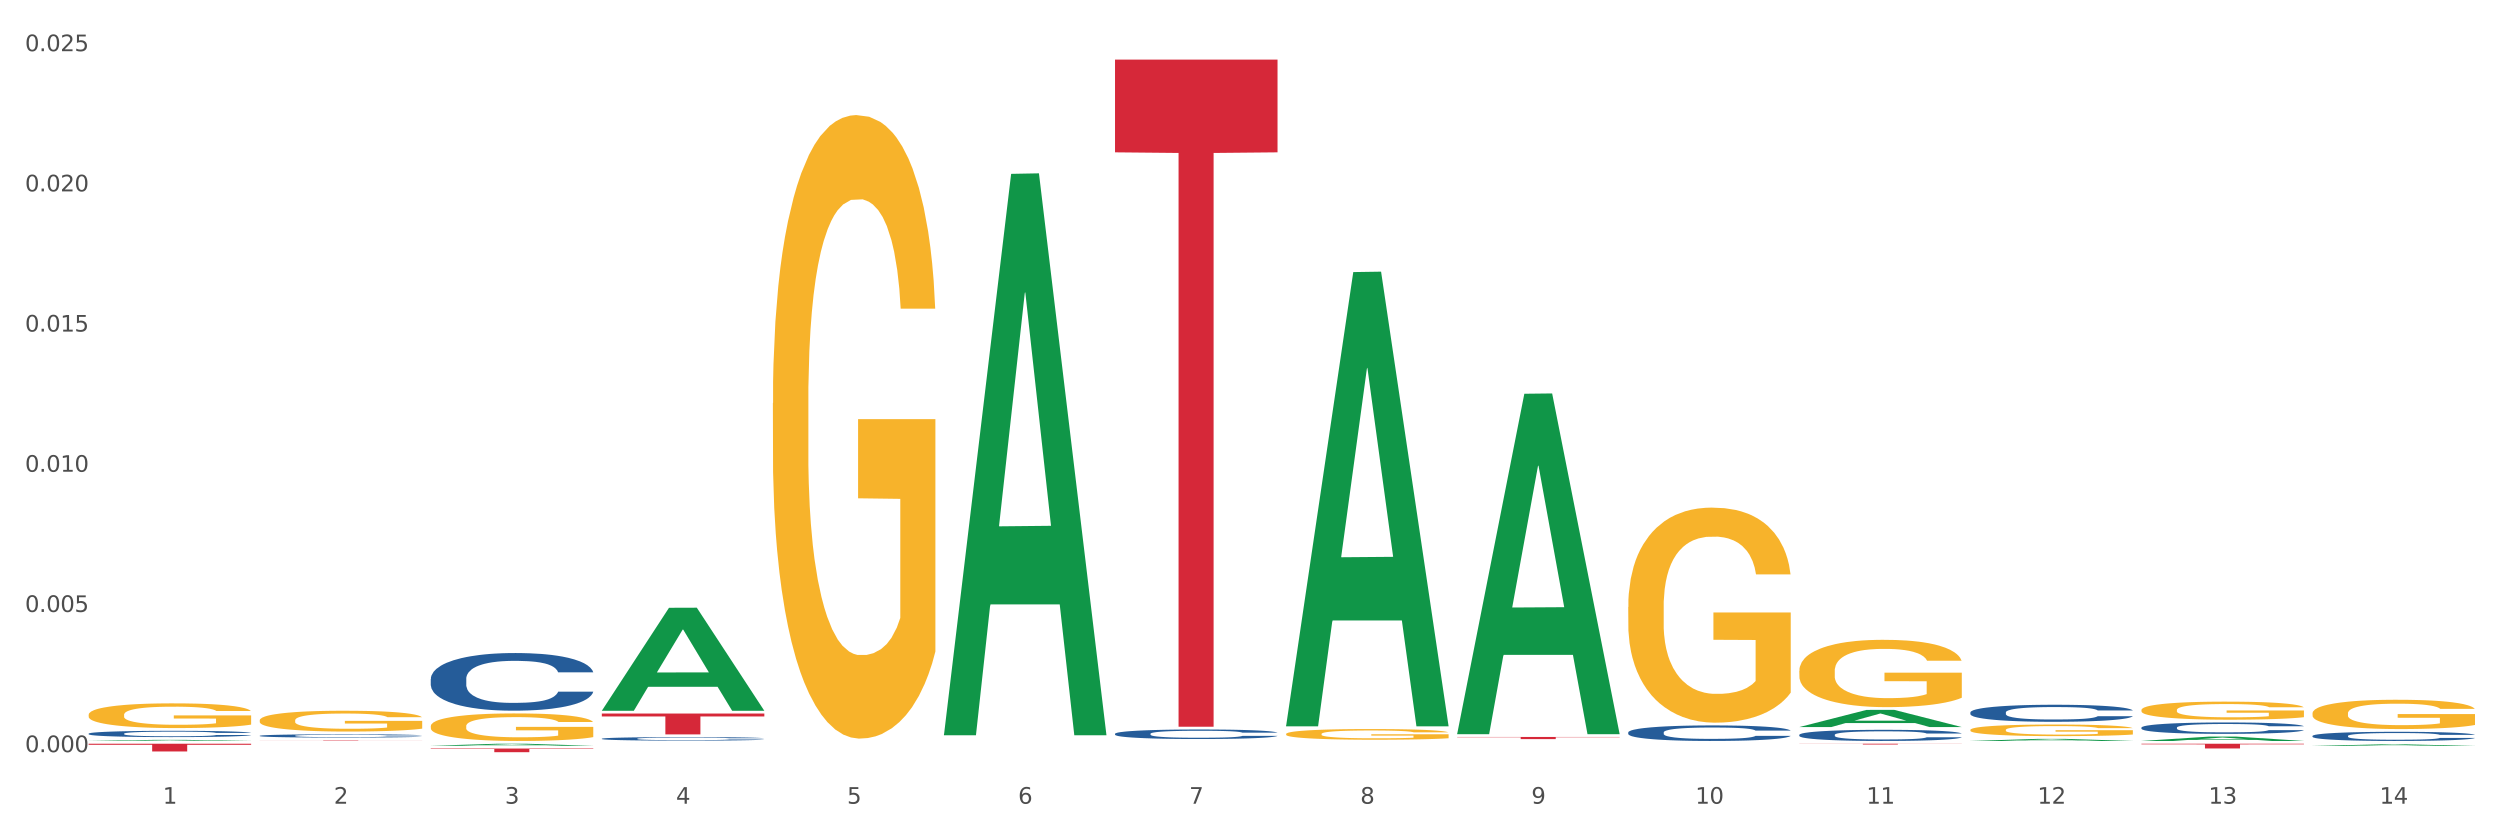 <?xml version="1.0" encoding="utf-8" standalone="no"?>
<!DOCTYPE svg PUBLIC "-//W3C//DTD SVG 1.1//EN"
  "http://www.w3.org/Graphics/SVG/1.1/DTD/svg11.dtd">
<svg xmlns:xlink="http://www.w3.org/1999/xlink" width="1080pt" height="360pt" viewBox="0 0 1080 360" xmlns="http://www.w3.org/2000/svg" version="1.1">
 <rect x="0" y="0" width="1080" height="360" fill="#333333" stroke="none"/>
 <defs>
  <style type="text/css">*{stroke-linejoin: round; stroke-linecap: butt}</style>
 </defs>
 <g id="figure_1">
  <g id="patch_1">
   <path d="M 0 360 
L 1080 360 
L 1080 0 
L 0 0 
z
" style="fill: #ffffff; stroke: #ffffff; stroke-linejoin: miter"/>
  </g>
  <g id="axes_1">
   <g id="matplotlib.axis_1">
    <g id="xtick_1">
     <g id="text_1">
      <!-- 1 -->
      <g style="fill: #4d4d4d" transform="translate(70.332 347.204) scale(0.096 -0.096)">
       <defs>
        <path id="DejaVuSans-31" d="M 794 531 
L 1825 531 
L 1825 4091 
L 703 3866 
L 703 4441 
L 1819 4666 
L 2450 4666 
L 2450 531 
L 3481 531 
L 3481 0 
L 794 0 
L 794 531 
z
" transform="scale(0.016)"/>
       </defs>
       <use xlink:href="#DejaVuSans-31"/>
      </g>
     </g>
    </g>
    <g id="xtick_2">
     <g id="text_2">
      <!-- 2 -->
      <g style="fill: #4d4d4d" transform="translate(144.233 347.204) scale(0.096 -0.096)">
       <defs>
        <path id="DejaVuSans-32" d="M 1228 531 
L 3431 531 
L 3431 0 
L 469 0 
L 469 531 
Q 828 903 1448 1529 
Q 2069 2156 2228 2338 
Q 2531 2678 2651 2914 
Q 2772 3150 2772 3378 
Q 2772 3750 2511 3984 
Q 2250 4219 1831 4219 
Q 1534 4219 1204 4116 
Q 875 4013 500 3803 
L 500 4441 
Q 881 4594 1212 4672 
Q 1544 4750 1819 4750 
Q 2544 4750 2975 4387 
Q 3406 4025 3406 3419 
Q 3406 3131 3298 2873 
Q 3191 2616 2906 2266 
Q 2828 2175 2409 1742 
Q 1991 1309 1228 531 
z
" transform="scale(0.016)"/>
       </defs>
       <use xlink:href="#DejaVuSans-32"/>
      </g>
     </g>
    </g>
    <g id="xtick_3">
     <g id="text_3">
      <!-- 3 -->
      <g style="fill: #4d4d4d" transform="translate(218.134 347.204) scale(0.096 -0.096)">
       <defs>
        <path id="DejaVuSans-33" d="M 2597 2516 
Q 3050 2419 3304 2112 
Q 3559 1806 3559 1356 
Q 3559 666 3084 287 
Q 2609 -91 1734 -91 
Q 1441 -91 1130 -33 
Q 819 25 488 141 
L 488 750 
Q 750 597 1062 519 
Q 1375 441 1716 441 
Q 2309 441 2620 675 
Q 2931 909 2931 1356 
Q 2931 1769 2642 2001 
Q 2353 2234 1838 2234 
L 1294 2234 
L 1294 2753 
L 1863 2753 
Q 2328 2753 2575 2939 
Q 2822 3125 2822 3475 
Q 2822 3834 2567 4026 
Q 2313 4219 1838 4219 
Q 1578 4219 1281 4162 
Q 984 4106 628 3988 
L 628 4550 
Q 988 4650 1302 4700 
Q 1616 4750 1894 4750 
Q 2613 4750 3031 4423 
Q 3450 4097 3450 3541 
Q 3450 3153 3228 2886 
Q 3006 2619 2597 2516 
z
" transform="scale(0.016)"/>
       </defs>
       <use xlink:href="#DejaVuSans-33"/>
      </g>
     </g>
    </g>
    <g id="xtick_4">
     <g id="text_4">
      <!-- 4 -->
      <g style="fill: #4d4d4d" transform="translate(292.034 347.204) scale(0.096 -0.096)">
       <defs>
        <path id="DejaVuSans-34" d="M 2419 4116 
L 825 1625 
L 2419 1625 
L 2419 4116 
z
M 2253 4666 
L 3047 4666 
L 3047 1625 
L 3713 1625 
L 3713 1100 
L 3047 1100 
L 3047 0 
L 2419 0 
L 2419 1100 
L 313 1100 
L 313 1709 
L 2253 4666 
z
" transform="scale(0.016)"/>
       </defs>
       <use xlink:href="#DejaVuSans-34"/>
      </g>
     </g>
    </g>
    <g id="xtick_5">
     <g id="text_5">
      <!-- 5 -->
      <g style="fill: #4d4d4d" transform="translate(365.935 347.204) scale(0.096 -0.096)">
       <defs>
        <path id="DejaVuSans-35" d="M 691 4666 
L 3169 4666 
L 3169 4134 
L 1269 4134 
L 1269 2991 
Q 1406 3038 1543 3061 
Q 1681 3084 1819 3084 
Q 2600 3084 3056 2656 
Q 3513 2228 3513 1497 
Q 3513 744 3044 326 
Q 2575 -91 1722 -91 
Q 1428 -91 1123 -41 
Q 819 9 494 109 
L 494 744 
Q 775 591 1075 516 
Q 1375 441 1709 441 
Q 2250 441 2565 725 
Q 2881 1009 2881 1497 
Q 2881 1984 2565 2268 
Q 2250 2553 1709 2553 
Q 1456 2553 1204 2497 
Q 953 2441 691 2322 
L 691 4666 
z
" transform="scale(0.016)"/>
       </defs>
       <use xlink:href="#DejaVuSans-35"/>
      </g>
     </g>
    </g>
    <g id="xtick_6">
     <g id="text_6">
      <!-- 6 -->
      <g style="fill: #4d4d4d" transform="translate(439.836 347.204) scale(0.096 -0.096)">
       <defs>
        <path id="DejaVuSans-36" d="M 2113 2584 
Q 1688 2584 1439 2293 
Q 1191 2003 1191 1497 
Q 1191 994 1439 701 
Q 1688 409 2113 409 
Q 2538 409 2786 701 
Q 3034 994 3034 1497 
Q 3034 2003 2786 2293 
Q 2538 2584 2113 2584 
z
M 3366 4563 
L 3366 3988 
Q 3128 4100 2886 4159 
Q 2644 4219 2406 4219 
Q 1781 4219 1451 3797 
Q 1122 3375 1075 2522 
Q 1259 2794 1537 2939 
Q 1816 3084 2150 3084 
Q 2853 3084 3261 2657 
Q 3669 2231 3669 1497 
Q 3669 778 3244 343 
Q 2819 -91 2113 -91 
Q 1303 -91 875 529 
Q 447 1150 447 2328 
Q 447 3434 972 4092 
Q 1497 4750 2381 4750 
Q 2619 4750 2861 4703 
Q 3103 4656 3366 4563 
z
" transform="scale(0.016)"/>
       </defs>
       <use xlink:href="#DejaVuSans-36"/>
      </g>
     </g>
    </g>
    <g id="xtick_7">
     <g id="text_7">
      <!-- 7 -->
      <g style="fill: #4d4d4d" transform="translate(513.737 347.204) scale(0.096 -0.096)">
       <defs>
        <path id="DejaVuSans-37" d="M 525 4666 
L 3525 4666 
L 3525 4397 
L 1831 0 
L 1172 0 
L 2766 4134 
L 525 4134 
L 525 4666 
z
" transform="scale(0.016)"/>
       </defs>
       <use xlink:href="#DejaVuSans-37"/>
      </g>
     </g>
    </g>
    <g id="xtick_8">
     <g id="text_8">
      <!-- 8 -->
      <g style="fill: #4d4d4d" transform="translate(587.638 347.204) scale(0.096 -0.096)">
       <defs>
        <path id="DejaVuSans-38" d="M 2034 2216 
Q 1584 2216 1326 1975 
Q 1069 1734 1069 1313 
Q 1069 891 1326 650 
Q 1584 409 2034 409 
Q 2484 409 2743 651 
Q 3003 894 3003 1313 
Q 3003 1734 2745 1975 
Q 2488 2216 2034 2216 
z
M 1403 2484 
Q 997 2584 770 2862 
Q 544 3141 544 3541 
Q 544 4100 942 4425 
Q 1341 4750 2034 4750 
Q 2731 4750 3128 4425 
Q 3525 4100 3525 3541 
Q 3525 3141 3298 2862 
Q 3072 2584 2669 2484 
Q 3125 2378 3379 2068 
Q 3634 1759 3634 1313 
Q 3634 634 3220 271 
Q 2806 -91 2034 -91 
Q 1263 -91 848 271 
Q 434 634 434 1313 
Q 434 1759 690 2068 
Q 947 2378 1403 2484 
z
M 1172 3481 
Q 1172 3119 1398 2916 
Q 1625 2713 2034 2713 
Q 2441 2713 2670 2916 
Q 2900 3119 2900 3481 
Q 2900 3844 2670 4047 
Q 2441 4250 2034 4250 
Q 1625 4250 1398 4047 
Q 1172 3844 1172 3481 
z
" transform="scale(0.016)"/>
       </defs>
       <use xlink:href="#DejaVuSans-38"/>
      </g>
     </g>
    </g>
    <g id="xtick_9">
     <g id="text_9">
      <!-- 9 -->
      <g style="fill: #4d4d4d" transform="translate(661.539 347.204) scale(0.096 -0.096)">
       <defs>
        <path id="DejaVuSans-39" d="M 703 97 
L 703 672 
Q 941 559 1184 500 
Q 1428 441 1663 441 
Q 2288 441 2617 861 
Q 2947 1281 2994 2138 
Q 2813 1869 2534 1725 
Q 2256 1581 1919 1581 
Q 1219 1581 811 2004 
Q 403 2428 403 3163 
Q 403 3881 828 4315 
Q 1253 4750 1959 4750 
Q 2769 4750 3195 4129 
Q 3622 3509 3622 2328 
Q 3622 1225 3098 567 
Q 2575 -91 1691 -91 
Q 1453 -91 1209 -44 
Q 966 3 703 97 
z
M 1959 2075 
Q 2384 2075 2632 2365 
Q 2881 2656 2881 3163 
Q 2881 3666 2632 3958 
Q 2384 4250 1959 4250 
Q 1534 4250 1286 3958 
Q 1038 3666 1038 3163 
Q 1038 2656 1286 2365 
Q 1534 2075 1959 2075 
z
" transform="scale(0.016)"/>
       </defs>
       <use xlink:href="#DejaVuSans-39"/>
      </g>
     </g>
    </g>
    <g id="xtick_10">
     <g id="text_10">
      <!-- 10 -->
      <g style="fill: #4d4d4d" transform="translate(732.386 347.204) scale(0.096 -0.096)">
       <defs>
        <path id="DejaVuSans-30" d="M 2034 4250 
Q 1547 4250 1301 3770 
Q 1056 3291 1056 2328 
Q 1056 1369 1301 889 
Q 1547 409 2034 409 
Q 2525 409 2770 889 
Q 3016 1369 3016 2328 
Q 3016 3291 2770 3770 
Q 2525 4250 2034 4250 
z
M 2034 4750 
Q 2819 4750 3233 4129 
Q 3647 3509 3647 2328 
Q 3647 1150 3233 529 
Q 2819 -91 2034 -91 
Q 1250 -91 836 529 
Q 422 1150 422 2328 
Q 422 3509 836 4129 
Q 1250 4750 2034 4750 
z
" transform="scale(0.016)"/>
       </defs>
       <use xlink:href="#DejaVuSans-31"/>
       <use xlink:href="#DejaVuSans-30" transform="translate(63.623 0)"/>
      </g>
     </g>
    </g>
    <g id="xtick_11">
     <g id="text_11">
      <!-- 11 -->
      <g style="fill: #4d4d4d" transform="translate(806.287 347.204) scale(0.096 -0.096)">
       <use xlink:href="#DejaVuSans-31"/>
       <use xlink:href="#DejaVuSans-31" transform="translate(63.623 0)"/>
      </g>
     </g>
    </g>
    <g id="xtick_12">
     <g id="text_12">
      <!-- 12 -->
      <g style="fill: #4d4d4d" transform="translate(880.187 347.204) scale(0.096 -0.096)">
       <use xlink:href="#DejaVuSans-31"/>
       <use xlink:href="#DejaVuSans-32" transform="translate(63.623 0)"/>
      </g>
     </g>
    </g>
    <g id="xtick_13">
     <g id="text_13">
      <!-- 13 -->
      <g style="fill: #4d4d4d" transform="translate(954.088 347.204) scale(0.096 -0.096)">
       <use xlink:href="#DejaVuSans-31"/>
       <use xlink:href="#DejaVuSans-33" transform="translate(63.623 0)"/>
      </g>
     </g>
    </g>
    <g id="xtick_14">
     <g id="text_14">
      <!-- 14 -->
      <g style="fill: #4d4d4d" transform="translate(1027.989 347.204) scale(0.096 -0.096)">
       <use xlink:href="#DejaVuSans-31"/>
       <use xlink:href="#DejaVuSans-34" transform="translate(63.623 0)"/>
      </g>
     </g>
    </g>
    <g id="xtick_15"/>
    <g id="xtick_16"/>
    <g id="xtick_17"/>
    <g id="xtick_18"/>
    <g id="xtick_19"/>
    <g id="xtick_20"/>
    <g id="xtick_21"/>
    <g id="xtick_22"/>
    <g id="xtick_23"/>
    <g id="xtick_24"/>
    <g id="xtick_25"/>
    <g id="xtick_26"/>
    <g id="xtick_27"/>
   </g>
   <g id="matplotlib.axis_2">
    <g id="ytick_1">
     <g id="text_15">
      <!-- 0.000 -->
      <g style="fill: #4d4d4d" transform="translate(10.8 324.928) scale(0.096 -0.096)">
       <defs>
        <path id="DejaVuSans-2e" d="M 684 794 
L 1344 794 
L 1344 0 
L 684 0 
L 684 794 
z
" transform="scale(0.016)"/>
       </defs>
       <use xlink:href="#DejaVuSans-30"/>
       <use xlink:href="#DejaVuSans-2e" transform="translate(63.623 0)"/>
       <use xlink:href="#DejaVuSans-30" transform="translate(95.41 0)"/>
       <use xlink:href="#DejaVuSans-30" transform="translate(159.033 0)"/>
       <use xlink:href="#DejaVuSans-30" transform="translate(222.656 0)"/>
      </g>
     </g>
    </g>
    <g id="ytick_2">
     <g id="text_16">
      <!-- 0.005 -->
      <g style="fill: #4d4d4d" transform="translate(10.8 264.366) scale(0.096 -0.096)">
       <use xlink:href="#DejaVuSans-30"/>
       <use xlink:href="#DejaVuSans-2e" transform="translate(63.623 0)"/>
       <use xlink:href="#DejaVuSans-30" transform="translate(95.41 0)"/>
       <use xlink:href="#DejaVuSans-30" transform="translate(159.033 0)"/>
       <use xlink:href="#DejaVuSans-35" transform="translate(222.656 0)"/>
      </g>
     </g>
    </g>
    <g id="ytick_3">
     <g id="text_17">
      <!-- 0.010 -->
      <g style="fill: #4d4d4d" transform="translate(10.8 203.803) scale(0.096 -0.096)">
       <use xlink:href="#DejaVuSans-30"/>
       <use xlink:href="#DejaVuSans-2e" transform="translate(63.623 0)"/>
       <use xlink:href="#DejaVuSans-30" transform="translate(95.41 0)"/>
       <use xlink:href="#DejaVuSans-31" transform="translate(159.033 0)"/>
       <use xlink:href="#DejaVuSans-30" transform="translate(222.656 0)"/>
      </g>
     </g>
    </g>
    <g id="ytick_4">
     <g id="text_18">
      <!-- 0.015 -->
      <g style="fill: #4d4d4d" transform="translate(10.8 143.24) scale(0.096 -0.096)">
       <use xlink:href="#DejaVuSans-30"/>
       <use xlink:href="#DejaVuSans-2e" transform="translate(63.623 0)"/>
       <use xlink:href="#DejaVuSans-30" transform="translate(95.41 0)"/>
       <use xlink:href="#DejaVuSans-31" transform="translate(159.033 0)"/>
       <use xlink:href="#DejaVuSans-35" transform="translate(222.656 0)"/>
      </g>
     </g>
    </g>
    <g id="ytick_5">
     <g id="text_19">
      <!-- 0.020 -->
      <g style="fill: #4d4d4d" transform="translate(10.8 82.678) scale(0.096 -0.096)">
       <use xlink:href="#DejaVuSans-30"/>
       <use xlink:href="#DejaVuSans-2e" transform="translate(63.623 0)"/>
       <use xlink:href="#DejaVuSans-30" transform="translate(95.41 0)"/>
       <use xlink:href="#DejaVuSans-32" transform="translate(159.033 0)"/>
       <use xlink:href="#DejaVuSans-30" transform="translate(222.656 0)"/>
      </g>
     </g>
    </g>
    <g id="ytick_6">
     <g id="text_20">
      <!-- 0.025 -->
      <g style="fill: #4d4d4d" transform="translate(10.8 22.115) scale(0.096 -0.096)">
       <use xlink:href="#DejaVuSans-30"/>
       <use xlink:href="#DejaVuSans-2e" transform="translate(63.623 0)"/>
       <use xlink:href="#DejaVuSans-30" transform="translate(95.41 0)"/>
       <use xlink:href="#DejaVuSans-32" transform="translate(159.033 0)"/>
       <use xlink:href="#DejaVuSans-35" transform="translate(222.656 0)"/>
      </g>
     </g>
    </g>
    <g id="ytick_7"/>
    <g id="ytick_8"/>
    <g id="ytick_9"/>
    <g id="ytick_10"/>
    <g id="ytick_11"/>
   </g>
   <g id="PolyCollection_1">
    <path d="M 38.283 320.098 
L 38.355 320.098 
L 67.306 319.611 
L 79.321 319.61 
L 108.489 320.099 
L 94.592 320.099 
L 88.296 319.985 
L 58.404 319.985 
L 58.187 319.987 
L 52.107 320.099 
L 38.283 320.099 
L 38.283 320.098 
L 62.167 319.917 
L 84.532 319.917 
L 73.458 319.715 
L 73.314 319.714 
L 73.169 319.715 
L 62.095 319.917 
L 62.167 319.917 
L 38.283 320.098 
z
" clip-path="url(#p36db40d965)" style="fill: #109648"/>
    <path d="M 186.085 322.172 
L 186.157 322.171 
L 215.108 321.282 
L 227.123 321.281 
L 256.291 322.174 
L 242.394 322.174 
L 236.097 321.966 
L 206.206 321.966 
L 205.988 321.969 
L 199.909 322.174 
L 186.085 322.174 
L 186.085 322.172 
L 209.969 321.842 
L 232.334 321.841 
L 221.26 321.471 
L 221.115 321.47 
L 220.97 321.472 
L 209.897 321.841 
L 209.969 321.842 
L 186.085 322.172 
z
" clip-path="url(#p36db40d965)" style="fill: #109648"/>
    <path d="M 259.986 308.252 
L 330.191 308.252 
L 330.191 309.503 
L 302.575 309.511 
L 302.575 317.251 
L 287.436 317.251 
L 287.436 309.511 
L 259.986 309.503 
L 259.986 308.261 
L 259.986 308.252 
z
" clip-path="url(#p36db40d965)" style="fill: #d62839"/>
    <path d="M 186.085 323.356 
L 256.291 323.356 
L 256.291 323.577 
L 228.674 323.579 
L 228.674 324.95 
L 213.535 324.95 
L 213.535 323.579 
L 186.085 323.577 
L 186.085 323.358 
L 186.085 323.356 
z
" clip-path="url(#p36db40d965)" style="fill: #d62839"/>
    <path d="M 481.688 25.759 
L 551.894 25.759 
L 551.894 65.809 
L 524.277 66.079 
L 524.277 313.952 
L 509.138 313.952 
L 509.138 66.079 
L 481.688 65.809 
L 481.688 26.03 
L 481.688 25.759 
z
" clip-path="url(#p36db40d965)" style="fill: #d62839"/>
    <path d="M 629.49 318.365 
L 699.696 318.365 
L 699.696 318.495 
L 672.079 318.495 
L 672.079 319.296 
L 656.94 319.296 
L 656.94 318.495 
L 629.49 318.495 
L 629.49 318.366 
L 629.49 318.365 
z
" clip-path="url(#p36db40d965)" style="fill: #d62839"/>
    <path d="M 112.184 319.82 
L 182.39 319.82 
L 182.39 319.842 
L 154.773 319.843 
L 154.773 319.984 
L 139.634 319.984 
L 139.634 319.843 
L 112.184 319.842 
L 112.184 319.82 
L 112.184 319.82 
z
" clip-path="url(#p36db40d965)" style="fill: #d62839"/>
    <path d="M 38.283 321.281 
L 108.489 321.281 
L 108.489 321.748 
L 80.872 321.751 
L 80.872 324.64 
L 65.733 324.64 
L 65.733 321.751 
L 38.283 321.748 
L 38.283 321.284 
L 38.283 321.281 
z
" clip-path="url(#p36db40d965)" style="fill: #d62839"/>
    <path d="M 777.292 321.281 
L 847.497 321.281 
L 847.497 321.33 
L 819.881 321.33 
L 819.881 321.632 
L 804.742 321.632 
L 804.742 321.33 
L 777.292 321.33 
L 777.292 321.281 
L 777.292 321.281 
z
" clip-path="url(#p36db40d965)" style="fill: #d62839"/>
    <path d="M 925.093 321.281 
L 995.299 321.281 
L 995.299 321.565 
L 967.683 321.567 
L 967.683 323.324 
L 952.543 323.324 
L 952.543 321.567 
L 925.093 321.565 
L 925.093 321.283 
L 925.093 321.281 
z
" clip-path="url(#p36db40d965)" style="fill: #d62839"/>
    <path d="M 259.986 306.986 
L 260.058 306.945 
L 289.009 262.564 
L 301.023 262.522 
L 330.191 307.07 
L 316.295 307.07 
L 309.998 296.697 
L 280.106 296.697 
L 279.889 296.864 
L 273.81 307.07 
L 259.986 307.07 
L 259.986 306.986 
L 283.87 290.506 
L 306.235 290.464 
L 295.161 272.017 
L 295.016 271.934 
L 294.871 272.059 
L 283.798 290.464 
L 283.87 290.506 
L 259.986 306.986 
z
" clip-path="url(#p36db40d965)" style="fill: #109648"/>
    <path d="M 407.787 317.185 
L 407.86 316.957 
L 436.811 75.105 
L 448.825 74.877 
L 477.993 317.641 
L 464.097 317.641 
L 457.8 261.11 
L 427.908 261.11 
L 427.691 262.022 
L 421.611 317.641 
L 407.787 317.641 
L 407.787 317.185 
L 431.672 227.374 
L 454.036 227.146 
L 442.963 126.621 
L 442.818 126.165 
L 442.673 126.849 
L 431.599 227.146 
L 431.672 227.374 
L 407.787 317.185 
z
" clip-path="url(#p36db40d965)" style="fill: #109648"/>
    <path d="M 186.085 313.699 
L 186.168 313.688 
L 186.168 313.297 
L 186.333 312.96 
L 187.162 312.145 
L 188.406 311.471 
L 189.317 311.112 
L 190.229 310.819 
L 191.307 310.526 
L 192.633 310.221 
L 195.037 309.776 
L 196.529 309.548 
L 198.352 309.309 
L 201.668 308.961 
L 204.071 308.765 
L 206.558 308.602 
L 210.619 308.407 
L 213.272 308.32 
L 216.09 308.255 
L 219.488 308.211 
L 222.058 308.2 
L 227.694 308.233 
L 232.502 308.331 
L 234.823 308.407 
L 237.807 308.537 
L 239.381 308.624 
L 241.951 308.798 
L 244.603 309.026 
L 246.427 309.222 
L 249.162 309.591 
L 251.234 309.961 
L 253.141 310.417 
L 254.135 310.732 
L 254.881 311.026 
L 255.545 311.362 
L 256.208 311.895 
L 241.288 311.895 
L 240.708 311.515 
L 239.796 311.156 
L 238.47 310.808 
L 237.309 310.591 
L 235.32 310.319 
L 233.496 310.145 
L 231.59 310.015 
L 229.269 309.906 
L 227.446 309.852 
L 224.876 309.808 
L 219.82 309.819 
L 216.422 309.906 
L 214.101 310.015 
L 212.609 310.113 
L 211.283 310.221 
L 209.791 310.374 
L 208.05 310.602 
L 206.807 310.808 
L 205.563 311.069 
L 204.569 311.33 
L 203.657 311.634 
L 202.911 311.96 
L 202.331 312.297 
L 201.833 312.71 
L 201.419 313.394 
L 201.419 314.883 
L 201.585 315.22 
L 201.999 315.666 
L 202.496 316.002 
L 203.325 316.404 
L 204.071 316.676 
L 205.48 317.067 
L 207.055 317.393 
L 208.299 317.6 
L 209.542 317.774 
L 211.697 318.013 
L 214.101 318.208 
L 216.173 318.328 
L 218.991 318.436 
L 220.898 318.48 
L 222.555 318.502 
L 226.617 318.502 
L 229.518 318.469 
L 232.75 318.393 
L 235.237 318.295 
L 237.309 318.176 
L 239.63 317.98 
L 241.122 317.795 
L 241.122 315.524 
L 222.887 315.513 
L 222.887 314.003 
L 256.291 314.003 
L 256.291 318.436 
L 254.881 318.665 
L 253.307 318.871 
L 251.649 319.056 
L 249.162 319.284 
L 246.178 319.501 
L 243.526 319.654 
L 240.708 319.784 
L 237.392 319.903 
L 233.082 320.012 
L 230.43 320.056 
L 227.114 320.088 
L 223.218 320.099 
L 219.82 320.077 
L 216.504 320.023 
L 213.023 319.925 
L 209.625 319.784 
L 207.055 319.643 
L 204.486 319.469 
L 201.75 319.241 
L 199.595 319.023 
L 197.938 318.828 
L 196.114 318.578 
L 194.125 318.252 
L 192.633 317.958 
L 191.307 317.654 
L 189.898 317.263 
L 188.903 316.926 
L 187.908 316.502 
L 187.328 316.187 
L 186.665 315.698 
L 186.168 315.014 
L 186.085 313.699 
z
" clip-path="url(#p36db40d965)" style="fill: #f7b32b"/>
    <path d="M 333.886 174.182 
L 333.969 173.936 
L 333.969 165.079 
L 334.135 157.453 
L 334.964 139.002 
L 336.207 123.749 
L 337.119 115.631 
L 338.031 108.989 
L 339.108 102.346 
L 340.435 95.458 
L 342.838 85.372 
L 344.33 80.205 
L 346.154 74.793 
L 349.469 66.921 
L 351.873 62.493 
L 354.36 58.802 
L 358.421 54.374 
L 361.074 52.406 
L 363.892 50.93 
L 367.29 49.946 
L 369.86 49.7 
L 375.496 50.438 
L 380.304 52.652 
L 382.624 54.374 
L 385.608 57.326 
L 387.183 59.294 
L 389.753 63.231 
L 392.405 68.397 
L 394.229 72.825 
L 396.964 81.189 
L 399.036 89.554 
L 400.943 99.886 
L 401.937 107.021 
L 402.683 113.663 
L 403.346 121.289 
L 404.009 133.344 
L 389.09 133.344 
L 388.509 124.733 
L 387.598 116.615 
L 386.271 108.743 
L 385.111 103.822 
L 383.122 97.672 
L 381.298 93.736 
L 379.392 90.784 
L 377.071 88.324 
L 375.247 87.094 
L 372.678 86.11 
L 367.622 86.356 
L 364.223 88.324 
L 361.902 90.784 
L 360.41 92.998 
L 359.084 95.458 
L 357.592 98.902 
L 355.852 104.068 
L 354.608 108.743 
L 353.365 114.647 
L 352.37 120.551 
L 351.459 127.439 
L 350.713 134.82 
L 350.132 142.446 
L 349.635 151.795 
L 349.221 167.293 
L 349.221 200.997 
L 349.386 208.623 
L 349.801 218.71 
L 350.298 226.336 
L 351.127 235.438 
L 351.873 241.589 
L 353.282 250.445 
L 354.857 257.825 
L 356.1 262.5 
L 357.344 266.436 
L 359.499 271.848 
L 361.902 276.276 
L 363.975 278.982 
L 366.793 281.442 
L 368.699 282.426 
L 370.357 282.918 
L 374.418 282.918 
L 377.32 282.18 
L 380.552 280.458 
L 383.039 278.244 
L 385.111 275.538 
L 387.432 271.11 
L 388.924 266.928 
L 388.924 215.511 
L 370.689 215.265 
L 370.689 181.07 
L 404.092 181.07 
L 404.092 281.442 
L 402.683 286.609 
L 401.108 291.283 
L 399.451 295.465 
L 396.964 300.631 
L 393.98 305.551 
L 391.328 308.996 
L 388.509 311.948 
L 385.194 314.654 
L 380.884 317.114 
L 378.231 318.098 
L 374.916 318.836 
L 371.02 319.082 
L 367.622 318.59 
L 364.306 317.36 
L 360.825 315.146 
L 357.427 311.948 
L 354.857 308.75 
L 352.287 304.813 
L 349.552 299.647 
L 347.397 294.727 
L 345.739 290.299 
L 343.916 284.641 
L 341.927 277.26 
L 340.435 270.618 
L 339.108 263.73 
L 337.699 254.873 
L 336.705 247.247 
L 335.71 237.652 
L 335.13 230.518 
L 334.467 219.448 
L 333.969 203.949 
L 333.886 174.182 
z
" clip-path="url(#p36db40d965)" style="fill: #f7b32b"/>
    <path d="M 851.192 315.314 
L 851.275 315.31 
L 851.275 315.145 
L 851.441 315.003 
L 852.27 314.66 
L 853.513 314.376 
L 854.425 314.225 
L 855.337 314.102 
L 856.414 313.978 
L 857.741 313.85 
L 860.144 313.662 
L 861.636 313.566 
L 863.46 313.465 
L 866.775 313.319 
L 869.179 313.237 
L 871.666 313.168 
L 875.727 313.086 
L 878.38 313.049 
L 881.198 313.021 
L 884.596 313.003 
L 887.166 312.999 
L 892.802 313.012 
L 897.61 313.053 
L 899.93 313.086 
L 902.914 313.14 
L 904.489 313.177 
L 907.059 313.25 
L 909.711 313.346 
L 911.535 313.429 
L 914.27 313.584 
L 916.342 313.74 
L 918.249 313.932 
L 919.243 314.065 
L 919.989 314.189 
L 920.652 314.33 
L 921.315 314.555 
L 906.396 314.555 
L 905.815 314.394 
L 904.904 314.243 
L 903.577 314.097 
L 902.417 314.005 
L 900.428 313.891 
L 898.604 313.818 
L 896.698 313.763 
L 894.377 313.717 
L 892.553 313.694 
L 889.984 313.676 
L 884.928 313.68 
L 881.529 313.717 
L 879.208 313.763 
L 877.717 313.804 
L 876.39 313.85 
L 874.898 313.914 
L 873.158 314.01 
L 871.914 314.097 
L 870.671 314.207 
L 869.676 314.317 
L 868.765 314.445 
L 868.019 314.582 
L 867.438 314.724 
L 866.941 314.898 
L 866.527 315.186 
L 866.527 315.813 
L 866.692 315.955 
L 867.107 316.143 
L 867.604 316.285 
L 868.433 316.454 
L 869.179 316.568 
L 870.588 316.733 
L 872.163 316.87 
L 873.406 316.957 
L 874.65 317.031 
L 876.805 317.131 
L 879.208 317.214 
L 881.281 317.264 
L 884.099 317.31 
L 886.005 317.328 
L 887.663 317.337 
L 891.725 317.337 
L 894.626 317.324 
L 897.858 317.291 
L 900.345 317.25 
L 902.417 317.2 
L 904.738 317.118 
L 906.23 317.04 
L 906.23 316.083 
L 887.995 316.079 
L 887.995 315.443 
L 921.398 315.443 
L 921.398 317.31 
L 919.989 317.406 
L 918.414 317.493 
L 916.757 317.571 
L 914.27 317.667 
L 911.286 317.758 
L 908.634 317.822 
L 905.815 317.877 
L 902.5 317.928 
L 898.19 317.973 
L 895.537 317.992 
L 892.222 318.005 
L 888.326 318.01 
L 884.928 318.001 
L 881.612 317.978 
L 878.131 317.937 
L 874.733 317.877 
L 872.163 317.818 
L 869.594 317.745 
L 866.858 317.648 
L 864.703 317.557 
L 863.045 317.475 
L 861.222 317.369 
L 859.233 317.232 
L 857.741 317.108 
L 856.414 316.98 
L 855.005 316.816 
L 854.011 316.674 
L 853.016 316.495 
L 852.436 316.362 
L 851.773 316.156 
L 851.275 315.868 
L 851.192 315.314 
z
" clip-path="url(#p36db40d965)" style="fill: #f7b32b"/>
    <path d="M 777.292 289.841 
L 777.374 289.815 
L 777.374 288.858 
L 777.54 288.035 
L 778.369 286.042 
L 779.612 284.395 
L 780.524 283.519 
L 781.436 282.801 
L 782.514 282.084 
L 783.84 281.34 
L 786.243 280.251 
L 787.735 279.693 
L 789.559 279.109 
L 792.874 278.259 
L 795.278 277.781 
L 797.765 277.382 
L 801.826 276.904 
L 804.479 276.691 
L 807.297 276.532 
L 810.695 276.426 
L 813.265 276.399 
L 818.901 276.479 
L 823.709 276.718 
L 826.03 276.904 
L 829.013 277.223 
L 830.588 277.435 
L 833.158 277.86 
L 835.81 278.418 
L 837.634 278.896 
L 840.369 279.8 
L 842.441 280.703 
L 844.348 281.819 
L 845.342 282.589 
L 846.088 283.306 
L 846.751 284.13 
L 847.415 285.431 
L 832.495 285.431 
L 831.915 284.502 
L 831.003 283.625 
L 829.677 282.775 
L 828.516 282.244 
L 826.527 281.579 
L 824.703 281.154 
L 822.797 280.836 
L 820.476 280.57 
L 818.653 280.437 
L 816.083 280.331 
L 811.027 280.357 
L 807.628 280.57 
L 805.308 280.836 
L 803.816 281.075 
L 802.489 281.34 
L 800.997 281.712 
L 799.257 282.27 
L 798.014 282.775 
L 796.77 283.412 
L 795.776 284.05 
L 794.864 284.794 
L 794.118 285.591 
L 793.538 286.414 
L 793.04 287.424 
L 792.626 289.097 
L 792.626 292.737 
L 792.792 293.56 
L 793.206 294.65 
L 793.703 295.473 
L 794.532 296.456 
L 795.278 297.12 
L 796.687 298.076 
L 798.262 298.873 
L 799.505 299.378 
L 800.749 299.803 
L 802.904 300.388 
L 805.308 300.866 
L 807.38 301.158 
L 810.198 301.424 
L 812.104 301.53 
L 813.762 301.583 
L 817.824 301.583 
L 820.725 301.503 
L 823.957 301.317 
L 826.444 301.078 
L 828.516 300.786 
L 830.837 300.308 
L 832.329 299.856 
L 832.329 294.304 
L 814.094 294.278 
L 814.094 290.585 
L 847.497 290.585 
L 847.497 301.424 
L 846.088 301.982 
L 844.513 302.486 
L 842.856 302.938 
L 840.369 303.496 
L 837.385 304.027 
L 834.733 304.399 
L 831.915 304.718 
L 828.599 305.01 
L 824.289 305.276 
L 821.636 305.382 
L 818.321 305.462 
L 814.425 305.488 
L 811.027 305.435 
L 807.711 305.302 
L 804.23 305.063 
L 800.832 304.718 
L 798.262 304.372 
L 795.693 303.947 
L 792.957 303.389 
L 790.802 302.858 
L 789.145 302.38 
L 787.321 301.769 
L 785.332 300.972 
L 783.84 300.255 
L 782.514 299.511 
L 781.104 298.555 
L 780.11 297.731 
L 779.115 296.695 
L 778.535 295.925 
L 777.872 294.729 
L 777.374 293.056 
L 777.292 289.841 
z
" clip-path="url(#p36db40d965)" style="fill: #f7b32b"/>
    <path d="M 925.093 306.714 
L 925.176 306.707 
L 925.176 306.45 
L 925.342 306.229 
L 926.171 305.693 
L 927.414 305.251 
L 928.326 305.015 
L 929.238 304.822 
L 930.315 304.63 
L 931.641 304.43 
L 934.045 304.137 
L 935.537 303.987 
L 937.361 303.83 
L 940.676 303.602 
L 943.08 303.473 
L 945.567 303.366 
L 949.628 303.238 
L 952.28 303.181 
L 955.099 303.138 
L 958.497 303.109 
L 961.067 303.102 
L 966.703 303.124 
L 971.51 303.188 
L 973.831 303.238 
L 976.815 303.323 
L 978.39 303.381 
L 980.96 303.495 
L 983.612 303.645 
L 985.436 303.773 
L 988.171 304.016 
L 990.243 304.259 
L 992.149 304.558 
L 993.144 304.765 
L 993.89 304.958 
L 994.553 305.179 
L 995.216 305.529 
L 980.296 305.529 
L 979.716 305.279 
L 978.805 305.044 
L 977.478 304.815 
L 976.318 304.673 
L 974.329 304.494 
L 972.505 304.38 
L 970.599 304.294 
L 968.278 304.223 
L 966.454 304.187 
L 963.885 304.159 
L 958.829 304.166 
L 955.43 304.223 
L 953.109 304.294 
L 951.617 304.358 
L 950.291 304.43 
L 948.799 304.53 
L 947.059 304.68 
L 945.815 304.815 
L 944.572 304.987 
L 943.577 305.158 
L 942.665 305.358 
L 941.92 305.572 
L 941.339 305.793 
L 940.842 306.064 
L 940.428 306.514 
L 940.428 307.492 
L 940.593 307.713 
L 941.008 308.006 
L 941.505 308.227 
L 942.334 308.491 
L 943.08 308.67 
L 944.489 308.927 
L 946.064 309.141 
L 947.307 309.277 
L 948.551 309.391 
L 950.706 309.548 
L 953.109 309.676 
L 955.182 309.755 
L 958 309.826 
L 959.906 309.855 
L 961.564 309.869 
L 965.625 309.869 
L 968.526 309.848 
L 971.759 309.798 
L 974.246 309.734 
L 976.318 309.655 
L 978.639 309.526 
L 980.131 309.405 
L 980.131 307.913 
L 961.895 307.906 
L 961.895 306.914 
L 995.299 306.914 
L 995.299 309.826 
L 993.89 309.976 
L 992.315 310.112 
L 990.657 310.233 
L 988.171 310.383 
L 985.187 310.526 
L 982.534 310.626 
L 979.716 310.711 
L 976.401 310.79 
L 972.091 310.861 
L 969.438 310.89 
L 966.123 310.911 
L 962.227 310.918 
L 958.829 310.904 
L 955.513 310.868 
L 952.032 310.804 
L 948.633 310.711 
L 946.064 310.619 
L 943.494 310.504 
L 940.759 310.355 
L 938.604 310.212 
L 936.946 310.083 
L 935.123 309.919 
L 933.133 309.705 
L 931.641 309.512 
L 930.315 309.312 
L 928.906 309.055 
L 927.912 308.834 
L 926.917 308.556 
L 926.337 308.349 
L 925.674 308.027 
L 925.176 307.578 
L 925.093 306.714 
z
" clip-path="url(#p36db40d965)" style="fill: #f7b32b"/>
    <path d="M 998.994 308.144 
L 999.077 308.133 
L 999.077 307.716 
L 999.243 307.358 
L 1000.072 306.491 
L 1001.315 305.774 
L 1002.227 305.392 
L 1003.139 305.08 
L 1004.216 304.768 
L 1005.542 304.444 
L 1007.946 303.97 
L 1009.438 303.728 
L 1011.262 303.473 
L 1014.577 303.103 
L 1016.981 302.895 
L 1019.467 302.722 
L 1023.529 302.514 
L 1026.181 302.421 
L 1029 302.352 
L 1032.398 302.305 
L 1034.967 302.294 
L 1040.604 302.329 
L 1045.411 302.433 
L 1047.732 302.514 
L 1050.716 302.652 
L 1052.291 302.745 
L 1054.86 302.93 
L 1057.513 303.173 
L 1059.336 303.381 
L 1062.072 303.774 
L 1064.144 304.167 
L 1066.05 304.653 
L 1067.045 304.988 
L 1067.791 305.3 
L 1068.454 305.658 
L 1069.117 306.225 
L 1054.197 306.225 
L 1053.617 305.82 
L 1052.705 305.439 
L 1051.379 305.069 
L 1050.219 304.838 
L 1048.229 304.548 
L 1046.406 304.363 
L 1044.499 304.225 
L 1042.179 304.109 
L 1040.355 304.051 
L 1037.786 304.005 
L 1032.729 304.017 
L 1029.331 304.109 
L 1027.01 304.225 
L 1025.518 304.329 
L 1024.192 304.444 
L 1022.7 304.606 
L 1020.959 304.849 
L 1019.716 305.069 
L 1018.473 305.346 
L 1017.478 305.624 
L 1016.566 305.947 
L 1015.82 306.294 
L 1015.24 306.653 
L 1014.743 307.092 
L 1014.328 307.82 
L 1014.328 309.404 
L 1014.494 309.763 
L 1014.909 310.237 
L 1015.406 310.595 
L 1016.235 311.023 
L 1016.981 311.312 
L 1018.39 311.728 
L 1019.965 312.075 
L 1021.208 312.295 
L 1022.451 312.48 
L 1024.606 312.734 
L 1027.01 312.942 
L 1029.082 313.07 
L 1031.901 313.185 
L 1033.807 313.231 
L 1035.465 313.255 
L 1039.526 313.255 
L 1042.427 313.22 
L 1045.66 313.139 
L 1048.147 313.035 
L 1050.219 312.908 
L 1052.54 312.7 
L 1054.032 312.503 
L 1054.032 310.087 
L 1035.796 310.075 
L 1035.796 308.468 
L 1069.2 308.468 
L 1069.2 313.185 
L 1067.791 313.428 
L 1066.216 313.648 
L 1064.558 313.844 
L 1062.072 314.087 
L 1059.088 314.318 
L 1056.435 314.48 
L 1053.617 314.619 
L 1050.302 314.746 
L 1045.991 314.862 
L 1043.339 314.908 
L 1040.024 314.943 
L 1036.128 314.954 
L 1032.729 314.931 
L 1029.414 314.873 
L 1025.933 314.769 
L 1022.534 314.619 
L 1019.965 314.469 
L 1017.395 314.284 
L 1014.66 314.041 
L 1012.505 313.81 
L 1010.847 313.601 
L 1009.024 313.336 
L 1007.034 312.989 
L 1005.542 312.677 
L 1004.216 312.353 
L 1002.807 311.937 
L 1001.812 311.578 
L 1000.818 311.127 
L 1000.237 310.792 
L 999.574 310.272 
L 999.077 309.543 
L 998.994 308.144 
z
" clip-path="url(#p36db40d965)" style="fill: #f7b32b"/>
    <path d="M 703.391 262.218 
L 703.474 262.133 
L 703.474 259.078 
L 703.639 256.448 
L 704.468 250.084 
L 705.712 244.823 
L 706.623 242.023 
L 707.535 239.732 
L 708.613 237.441 
L 709.939 235.065 
L 712.343 231.586 
L 713.835 229.804 
L 715.658 227.937 
L 718.974 225.222 
L 721.377 223.694 
L 723.864 222.422 
L 727.925 220.894 
L 730.578 220.215 
L 733.396 219.706 
L 736.794 219.367 
L 739.364 219.282 
L 745 219.537 
L 749.808 220.3 
L 752.129 220.894 
L 755.113 221.913 
L 756.687 222.591 
L 759.257 223.949 
L 761.909 225.731 
L 763.733 227.258 
L 766.468 230.143 
L 768.54 233.028 
L 770.447 236.592 
L 771.441 239.053 
L 772.187 241.344 
L 772.851 243.974 
L 773.514 248.132 
L 758.594 248.132 
L 758.014 245.162 
L 757.102 242.362 
L 755.776 239.647 
L 754.615 237.95 
L 752.626 235.829 
L 750.802 234.471 
L 748.896 233.453 
L 746.575 232.604 
L 744.752 232.18 
L 742.182 231.84 
L 737.126 231.925 
L 733.728 232.604 
L 731.407 233.453 
L 729.915 234.216 
L 728.589 235.065 
L 727.097 236.253 
L 725.356 238.035 
L 724.113 239.647 
L 722.869 241.683 
L 721.875 243.72 
L 720.963 246.096 
L 720.217 248.641 
L 719.637 251.272 
L 719.139 254.496 
L 718.725 259.842 
L 718.725 271.467 
L 718.891 274.097 
L 719.305 277.576 
L 719.802 280.207 
L 720.631 283.346 
L 721.377 285.468 
L 722.786 288.522 
L 724.361 291.068 
L 725.605 292.68 
L 726.848 294.038 
L 729.003 295.905 
L 731.407 297.432 
L 733.479 298.365 
L 736.297 299.214 
L 738.204 299.553 
L 739.861 299.723 
L 743.923 299.723 
L 746.824 299.469 
L 750.056 298.875 
L 752.543 298.111 
L 754.615 297.178 
L 756.936 295.65 
L 758.428 294.208 
L 758.428 276.473 
L 740.193 276.388 
L 740.193 264.594 
L 773.597 264.594 
L 773.597 299.214 
L 772.187 300.996 
L 770.613 302.608 
L 768.955 304.051 
L 766.468 305.833 
L 763.484 307.53 
L 760.832 308.718 
L 758.014 309.736 
L 754.698 310.669 
L 750.388 311.518 
L 747.736 311.857 
L 744.42 312.112 
L 740.524 312.197 
L 737.126 312.027 
L 733.811 311.603 
L 730.329 310.839 
L 726.931 309.736 
L 724.361 308.633 
L 721.792 307.275 
L 719.057 305.493 
L 716.901 303.796 
L 715.244 302.269 
L 713.42 300.317 
L 711.431 297.771 
L 709.939 295.48 
L 708.613 293.105 
L 707.204 290.05 
L 706.209 287.419 
L 705.214 284.11 
L 704.634 281.649 
L 703.971 277.831 
L 703.474 272.485 
L 703.391 262.218 
z
" clip-path="url(#p36db40d965)" style="fill: #f7b32b"/>
    <path d="M 555.589 317.08 
L 555.672 317.076 
L 555.672 316.924 
L 555.838 316.793 
L 556.667 316.477 
L 557.91 316.215 
L 558.822 316.076 
L 559.733 315.962 
L 560.811 315.848 
L 562.137 315.73 
L 564.541 315.557 
L 566.033 315.468 
L 567.856 315.376 
L 571.172 315.24 
L 573.576 315.165 
L 576.062 315.101 
L 580.124 315.025 
L 582.776 314.992 
L 585.594 314.966 
L 588.993 314.949 
L 591.562 314.945 
L 597.199 314.958 
L 602.006 314.996 
L 604.327 315.025 
L 607.311 315.076 
L 608.886 315.11 
L 611.455 315.177 
L 614.108 315.266 
L 615.931 315.342 
L 618.667 315.485 
L 620.739 315.629 
L 622.645 315.806 
L 623.64 315.928 
L 624.386 316.042 
L 625.049 316.173 
L 625.712 316.38 
L 610.792 316.38 
L 610.212 316.232 
L 609.3 316.093 
L 607.974 315.958 
L 606.814 315.873 
L 604.824 315.768 
L 603.001 315.7 
L 601.094 315.65 
L 598.773 315.608 
L 596.95 315.587 
L 594.38 315.57 
L 589.324 315.574 
L 585.926 315.608 
L 583.605 315.65 
L 582.113 315.688 
L 580.787 315.73 
L 579.295 315.789 
L 577.554 315.878 
L 576.311 315.958 
L 575.068 316.059 
L 574.073 316.16 
L 573.161 316.279 
L 572.415 316.405 
L 571.835 316.536 
L 571.338 316.696 
L 570.923 316.962 
L 570.923 317.54 
L 571.089 317.671 
L 571.503 317.844 
L 572.001 317.975 
L 572.83 318.131 
L 573.576 318.237 
L 574.985 318.388 
L 576.56 318.515 
L 577.803 318.595 
L 579.046 318.663 
L 581.201 318.756 
L 583.605 318.832 
L 585.677 318.878 
L 588.495 318.92 
L 590.402 318.937 
L 592.06 318.945 
L 596.121 318.945 
L 599.022 318.933 
L 602.255 318.903 
L 604.741 318.865 
L 606.814 318.819 
L 609.134 318.743 
L 610.626 318.671 
L 610.626 317.789 
L 592.391 317.785 
L 592.391 317.198 
L 625.795 317.198 
L 625.795 318.92 
L 624.386 319.009 
L 622.811 319.089 
L 621.153 319.161 
L 618.667 319.249 
L 615.683 319.334 
L 613.03 319.393 
L 610.212 319.443 
L 606.896 319.49 
L 602.586 319.532 
L 599.934 319.549 
L 596.618 319.562 
L 592.723 319.566 
L 589.324 319.557 
L 586.009 319.536 
L 582.527 319.498 
L 579.129 319.443 
L 576.56 319.389 
L 573.99 319.321 
L 571.255 319.232 
L 569.1 319.148 
L 567.442 319.072 
L 565.618 318.975 
L 563.629 318.848 
L 562.137 318.734 
L 560.811 318.616 
L 559.402 318.464 
L 558.407 318.334 
L 557.413 318.169 
L 556.832 318.047 
L 556.169 317.857 
L 555.672 317.591 
L 555.589 317.08 
z
" clip-path="url(#p36db40d965)" style="fill: #f7b32b"/>
    <path d="M 555.589 313.394 
L 555.661 313.21 
L 584.612 117.539 
L 596.627 117.354 
L 625.795 313.763 
L 611.898 313.763 
L 605.602 268.027 
L 575.71 268.027 
L 575.493 268.764 
L 569.413 313.763 
L 555.589 313.763 
L 555.589 313.394 
L 579.473 240.732 
L 601.838 240.548 
L 590.764 159.218 
L 590.62 158.849 
L 590.475 159.402 
L 579.401 240.548 
L 579.473 240.732 
L 555.589 313.394 
z
" clip-path="url(#p36db40d965)" style="fill: #109648"/>
    <path d="M 629.49 316.907 
L 629.562 316.768 
L 658.513 170.101 
L 670.528 169.963 
L 699.696 317.183 
L 685.799 317.183 
L 679.502 282.901 
L 649.611 282.901 
L 649.394 283.454 
L 643.314 317.183 
L 629.49 317.183 
L 629.49 316.907 
L 653.374 262.442 
L 675.739 262.304 
L 664.665 201.342 
L 664.52 201.066 
L 664.376 201.481 
L 653.302 262.304 
L 653.374 262.442 
L 629.49 316.907 
z
" clip-path="url(#p36db40d965)" style="fill: #109648"/>
    <path d="M 777.292 314.082 
L 777.364 314.075 
L 806.315 306.677 
L 818.329 306.67 
L 847.497 314.095 
L 833.601 314.095 
L 827.304 312.366 
L 797.412 312.366 
L 797.195 312.394 
L 791.116 314.095 
L 777.292 314.095 
L 777.292 314.082 
L 801.176 311.335 
L 823.541 311.328 
L 812.467 308.253 
L 812.322 308.239 
L 812.177 308.26 
L 801.104 311.328 
L 801.176 311.335 
L 777.292 314.082 
z
" clip-path="url(#p36db40d965)" style="fill: #109648"/>
    <path d="M 851.192 320.097 
L 851.265 320.097 
L 880.216 319.193 
L 892.23 319.192 
L 921.398 320.099 
L 907.502 320.099 
L 901.205 319.888 
L 871.313 319.888 
L 871.096 319.891 
L 865.016 320.099 
L 851.192 320.099 
L 851.192 320.097 
L 875.077 319.762 
L 897.441 319.761 
L 886.368 319.385 
L 886.223 319.384 
L 886.078 319.386 
L 875.005 319.761 
L 875.077 319.762 
L 851.192 320.097 
z
" clip-path="url(#p36db40d965)" style="fill: #109648"/>
    <path d="M 38.283 308.784 
L 38.366 308.774 
L 38.366 308.423 
L 38.532 308.121 
L 39.361 307.389 
L 40.604 306.785 
L 41.516 306.463 
L 42.427 306.2 
L 43.505 305.937 
L 44.831 305.663 
L 47.235 305.264 
L 48.727 305.059 
L 50.55 304.844 
L 53.866 304.532 
L 56.27 304.357 
L 58.756 304.211 
L 62.818 304.035 
L 65.47 303.957 
L 68.288 303.898 
L 71.687 303.859 
L 74.256 303.85 
L 79.893 303.879 
L 84.7 303.967 
L 87.021 304.035 
L 90.005 304.152 
L 91.58 304.23 
L 94.149 304.386 
L 96.802 304.591 
L 98.625 304.766 
L 101.36 305.098 
L 103.433 305.429 
L 105.339 305.839 
L 106.334 306.122 
L 107.08 306.385 
L 107.743 306.687 
L 108.406 307.165 
L 93.486 307.165 
L 92.906 306.824 
L 91.994 306.502 
L 90.668 306.19 
L 89.508 305.995 
L 87.518 305.751 
L 85.695 305.595 
L 83.788 305.478 
L 81.467 305.381 
L 79.644 305.332 
L 77.074 305.293 
L 72.018 305.303 
L 68.62 305.381 
L 66.299 305.478 
L 64.807 305.566 
L 63.481 305.663 
L 61.989 305.8 
L 60.248 306.005 
L 59.005 306.19 
L 57.762 306.424 
L 56.767 306.658 
L 55.855 306.931 
L 55.109 307.224 
L 54.529 307.526 
L 54.032 307.897 
L 53.617 308.511 
L 53.617 309.847 
L 53.783 310.149 
L 54.197 310.549 
L 54.695 310.851 
L 55.524 311.212 
L 56.27 311.456 
L 57.679 311.807 
L 59.254 312.099 
L 60.497 312.285 
L 61.74 312.441 
L 63.895 312.655 
L 66.299 312.831 
L 68.371 312.938 
L 71.189 313.036 
L 73.096 313.075 
L 74.754 313.094 
L 78.815 313.094 
L 81.716 313.065 
L 84.949 312.997 
L 87.435 312.909 
L 89.508 312.802 
L 91.828 312.626 
L 93.32 312.46 
L 93.32 310.422 
L 75.085 310.412 
L 75.085 309.057 
L 108.489 309.057 
L 108.489 313.036 
L 107.08 313.24 
L 105.505 313.426 
L 103.847 313.591 
L 101.36 313.796 
L 98.377 313.991 
L 95.724 314.128 
L 92.906 314.245 
L 89.59 314.352 
L 85.28 314.45 
L 82.628 314.489 
L 79.312 314.518 
L 75.417 314.528 
L 72.018 314.508 
L 68.703 314.459 
L 65.221 314.371 
L 61.823 314.245 
L 59.254 314.118 
L 56.684 313.962 
L 53.949 313.757 
L 51.794 313.562 
L 50.136 313.387 
L 48.312 313.162 
L 46.323 312.87 
L 44.831 312.606 
L 43.505 312.333 
L 42.096 311.982 
L 41.101 311.68 
L 40.107 311.3 
L 39.526 311.017 
L 38.863 310.578 
L 38.366 309.964 
L 38.283 308.784 
z
" clip-path="url(#p36db40d965)" style="fill: #f7b32b"/>
    <path d="M 112.184 311.195 
L 112.267 311.187 
L 112.267 310.891 
L 112.433 310.637 
L 113.261 310.021 
L 114.505 309.511 
L 115.416 309.24 
L 116.328 309.019 
L 117.406 308.797 
L 118.732 308.567 
L 121.136 308.23 
L 122.628 308.058 
L 124.451 307.877 
L 127.767 307.614 
L 130.17 307.466 
L 132.657 307.343 
L 136.719 307.195 
L 139.371 307.13 
L 142.189 307.08 
L 145.588 307.047 
L 148.157 307.039 
L 153.793 307.064 
L 158.601 307.138 
L 160.922 307.195 
L 163.906 307.294 
L 165.481 307.36 
L 168.05 307.491 
L 170.703 307.663 
L 172.526 307.811 
L 175.261 308.09 
L 177.334 308.37 
L 179.24 308.715 
L 180.235 308.953 
L 180.981 309.175 
L 181.644 309.429 
L 182.307 309.832 
L 167.387 309.832 
L 166.807 309.544 
L 165.895 309.273 
L 164.569 309.01 
L 163.408 308.846 
L 161.419 308.641 
L 159.596 308.509 
L 157.689 308.411 
L 155.368 308.329 
L 153.545 308.288 
L 150.975 308.255 
L 145.919 308.263 
L 142.521 308.329 
L 140.2 308.411 
L 138.708 308.485 
L 137.382 308.567 
L 135.89 308.682 
L 134.149 308.854 
L 132.906 309.01 
L 131.662 309.208 
L 130.668 309.405 
L 129.756 309.635 
L 129.01 309.881 
L 128.43 310.136 
L 127.933 310.448 
L 127.518 310.965 
L 127.518 312.09 
L 127.684 312.345 
L 128.098 312.682 
L 128.596 312.936 
L 129.424 313.24 
L 130.17 313.446 
L 131.58 313.741 
L 133.154 313.988 
L 134.398 314.144 
L 135.641 314.275 
L 137.796 314.456 
L 140.2 314.604 
L 142.272 314.694 
L 145.09 314.776 
L 146.997 314.809 
L 148.654 314.825 
L 152.716 314.825 
L 155.617 314.801 
L 158.85 314.743 
L 161.336 314.669 
L 163.408 314.579 
L 165.729 314.431 
L 167.221 314.292 
L 167.221 312.575 
L 148.986 312.567 
L 148.986 311.425 
L 182.39 311.425 
L 182.39 314.776 
L 180.981 314.949 
L 179.406 315.105 
L 177.748 315.244 
L 175.261 315.417 
L 172.277 315.581 
L 169.625 315.696 
L 166.807 315.795 
L 163.491 315.885 
L 159.181 315.967 
L 156.529 316 
L 153.213 316.025 
L 149.318 316.033 
L 145.919 316.016 
L 142.604 315.975 
L 139.122 315.901 
L 135.724 315.795 
L 133.154 315.688 
L 130.585 315.556 
L 127.85 315.384 
L 125.695 315.22 
L 124.037 315.072 
L 122.213 314.883 
L 120.224 314.637 
L 118.732 314.415 
L 117.406 314.185 
L 115.997 313.889 
L 115.002 313.635 
L 114.007 313.314 
L 113.427 313.076 
L 112.764 312.706 
L 112.267 312.189 
L 112.184 311.195 
z
" clip-path="url(#p36db40d965)" style="fill: #f7b32b"/>
    <path d="M 186.085 293.301 
L 186.168 293.278 
L 186.168 292.641 
L 186.417 291.777 
L 187.33 290.184 
L 188.491 288.979 
L 190.483 287.568 
L 191.562 286.977 
L 192.973 286.317 
L 195.877 285.248 
L 199.196 284.338 
L 201.52 283.837 
L 203.263 283.519 
L 207.163 282.95 
L 209.404 282.7 
L 211.727 282.495 
L 213.719 282.359 
L 217.038 282.199 
L 219.694 282.131 
L 222.764 282.108 
L 225.337 282.131 
L 228.739 282.222 
L 233.718 282.495 
L 235.627 282.654 
L 238.2 282.927 
L 240.855 283.291 
L 243.013 283.655 
L 245.502 284.179 
L 248.075 284.861 
L 250.565 285.726 
L 252.307 286.522 
L 253.718 287.363 
L 254.963 288.387 
L 255.876 289.502 
L 256.291 290.434 
L 241.104 290.434 
L 240.689 289.593 
L 239.859 288.683 
L 239.03 288.069 
L 238.117 287.568 
L 236.706 286.999 
L 235.461 286.635 
L 233.387 286.203 
L 231.478 285.93 
L 229.901 285.771 
L 227.992 285.635 
L 223.926 285.498 
L 221.022 285.498 
L 219.196 285.544 
L 216.955 285.657 
L 215.047 285.816 
L 212.806 286.089 
L 211.063 286.385 
L 209.321 286.772 
L 208.325 287.045 
L 206.831 287.545 
L 205.835 287.955 
L 204.508 288.66 
L 203.761 289.161 
L 202.433 290.457 
L 201.852 291.413 
L 201.603 292.072 
L 201.437 292.8 
L 201.437 296.349 
L 201.935 297.941 
L 202.35 298.624 
L 203.014 299.397 
L 204.259 300.398 
L 206.084 301.377 
L 207.993 302.082 
L 209.57 302.514 
L 211.063 302.832 
L 212.557 303.083 
L 214.383 303.31 
L 215.877 303.447 
L 218.117 303.583 
L 220.773 303.651 
L 222.847 303.651 
L 227.08 303.538 
L 228.988 303.424 
L 230.814 303.265 
L 232.806 303.014 
L 234.382 302.741 
L 235.295 302.537 
L 236.789 302.104 
L 237.951 301.649 
L 238.947 301.126 
L 239.61 300.671 
L 240.357 299.989 
L 240.938 299.215 
L 241.104 298.806 
L 256.291 298.806 
L 255.959 299.625 
L 255.378 300.421 
L 254.216 301.49 
L 253.303 302.104 
L 251.892 302.855 
L 250.399 303.492 
L 248.324 304.197 
L 246.415 304.721 
L 244.424 305.176 
L 242.266 305.585 
L 238.366 306.154 
L 236.955 306.313 
L 233.967 306.586 
L 231.644 306.745 
L 228.241 306.904 
L 224.756 306.995 
L 221.105 307.018 
L 217.868 306.973 
L 214.3 306.836 
L 212.059 306.7 
L 209.57 306.495 
L 206.665 306.176 
L 203.927 305.79 
L 201.354 305.335 
L 198.947 304.812 
L 196.707 304.22 
L 193.802 303.242 
L 191.645 302.286 
L 190.068 301.399 
L 188.989 300.649 
L 187.91 299.693 
L 187.33 299.033 
L 186.417 297.441 
L 186.085 295.962 
L 186.085 293.301 
z
" clip-path="url(#p36db40d965)" style="fill: #255c99"/>
    <path d="M 259.986 319.116 
L 260.069 319.114 
L 260.069 319.075 
L 260.318 319.023 
L 261.23 318.926 
L 262.392 318.852 
L 264.384 318.766 
L 265.463 318.73 
L 266.873 318.69 
L 269.778 318.625 
L 273.097 318.569 
L 275.421 318.539 
L 277.164 318.519 
L 281.064 318.484 
L 283.305 318.469 
L 285.628 318.457 
L 287.62 318.448 
L 290.939 318.439 
L 293.595 318.434 
L 296.665 318.433 
L 299.238 318.434 
L 302.64 318.44 
L 307.619 318.457 
L 309.528 318.466 
L 312.101 318.483 
L 314.756 318.505 
L 316.914 318.527 
L 319.403 318.559 
L 321.976 318.601 
L 324.465 318.654 
L 326.208 318.702 
L 327.619 318.754 
L 328.864 318.816 
L 329.776 318.884 
L 330.191 318.941 
L 315.005 318.941 
L 314.59 318.889 
L 313.76 318.834 
L 312.93 318.797 
L 312.018 318.766 
L 310.607 318.731 
L 309.362 318.709 
L 307.287 318.683 
L 305.379 318.666 
L 303.802 318.656 
L 301.893 318.648 
L 297.827 318.64 
L 294.923 318.64 
L 293.097 318.643 
L 290.856 318.65 
L 288.948 318.659 
L 286.707 318.676 
L 284.964 318.694 
L 283.222 318.717 
L 282.226 318.734 
L 280.732 318.765 
L 279.736 318.79 
L 278.408 318.833 
L 277.662 318.863 
L 276.334 318.942 
L 275.753 319 
L 275.504 319.041 
L 275.338 319.085 
L 275.338 319.302 
L 275.836 319.399 
L 276.251 319.44 
L 276.915 319.487 
L 278.159 319.548 
L 279.985 319.608 
L 281.894 319.651 
L 283.471 319.677 
L 284.964 319.697 
L 286.458 319.712 
L 288.284 319.726 
L 289.777 319.734 
L 292.018 319.743 
L 294.674 319.747 
L 296.748 319.747 
L 300.98 319.74 
L 302.889 319.733 
L 304.715 319.723 
L 306.706 319.708 
L 308.283 319.691 
L 309.196 319.679 
L 310.69 319.652 
L 311.852 319.625 
L 312.847 319.593 
L 313.511 319.565 
L 314.258 319.523 
L 314.839 319.476 
L 315.005 319.451 
L 330.191 319.451 
L 329.859 319.501 
L 329.279 319.55 
L 328.117 319.615 
L 327.204 319.652 
L 325.793 319.698 
L 324.299 319.737 
L 322.225 319.78 
L 320.316 319.812 
L 318.324 319.84 
L 316.167 319.865 
L 312.267 319.899 
L 310.856 319.909 
L 307.868 319.926 
L 305.545 319.935 
L 302.142 319.945 
L 298.657 319.951 
L 295.006 319.952 
L 291.769 319.949 
L 288.201 319.941 
L 285.96 319.933 
L 283.471 319.92 
L 280.566 319.901 
L 277.827 319.877 
L 275.255 319.849 
L 272.848 319.818 
L 270.608 319.781 
L 267.703 319.722 
L 265.546 319.664 
L 263.969 319.609 
L 262.89 319.564 
L 261.811 319.505 
L 261.23 319.465 
L 260.318 319.368 
L 259.986 319.278 
L 259.986 319.116 
z
" clip-path="url(#p36db40d965)" style="fill: #255c99"/>
    <path d="M 481.688 316.988 
L 481.771 316.985 
L 481.771 316.879 
L 482.02 316.736 
L 482.933 316.472 
L 484.095 316.272 
L 486.086 316.038 
L 487.165 315.94 
L 488.576 315.831 
L 491.48 315.654 
L 494.8 315.503 
L 497.123 315.42 
L 498.866 315.367 
L 502.767 315.273 
L 505.007 315.232 
L 507.331 315.198 
L 509.322 315.175 
L 512.642 315.149 
L 515.297 315.137 
L 518.368 315.134 
L 520.94 315.137 
L 524.343 315.153 
L 529.322 315.198 
L 531.231 315.224 
L 533.803 315.269 
L 536.459 315.33 
L 538.616 315.39 
L 541.106 315.477 
L 543.678 315.59 
L 546.168 315.733 
L 547.911 315.865 
L 549.321 316.004 
L 550.566 316.174 
L 551.479 316.359 
L 551.894 316.513 
L 536.708 316.513 
L 536.293 316.374 
L 535.463 316.223 
L 534.633 316.121 
L 533.72 316.038 
L 532.309 315.944 
L 531.065 315.884 
L 528.99 315.812 
L 527.081 315.767 
L 525.505 315.741 
L 523.596 315.718 
L 519.53 315.695 
L 516.625 315.695 
L 514.799 315.703 
L 512.559 315.722 
L 510.65 315.748 
L 508.41 315.793 
L 506.667 315.842 
L 504.924 315.906 
L 503.928 315.952 
L 502.435 316.035 
L 501.439 316.102 
L 500.111 316.219 
L 499.364 316.302 
L 498.036 316.517 
L 497.455 316.675 
L 497.206 316.785 
L 497.04 316.905 
L 497.04 317.493 
L 497.538 317.757 
L 497.953 317.87 
L 498.617 317.999 
L 499.862 318.164 
L 501.688 318.327 
L 503.596 318.443 
L 505.173 318.515 
L 506.667 318.568 
L 508.161 318.609 
L 509.986 318.647 
L 511.48 318.67 
L 513.721 318.692 
L 516.376 318.704 
L 518.451 318.704 
L 522.683 318.685 
L 524.592 318.666 
L 526.417 318.639 
L 528.409 318.598 
L 529.986 318.553 
L 530.899 318.519 
L 532.392 318.447 
L 533.554 318.372 
L 534.55 318.285 
L 535.214 318.21 
L 535.961 318.097 
L 536.542 317.968 
L 536.708 317.901 
L 551.894 317.901 
L 551.562 318.036 
L 550.981 318.168 
L 549.819 318.345 
L 548.906 318.447 
L 547.496 318.572 
L 546.002 318.677 
L 543.927 318.794 
L 542.019 318.881 
L 540.027 318.956 
L 537.869 319.024 
L 533.969 319.118 
L 532.558 319.145 
L 529.571 319.19 
L 527.247 319.216 
L 523.845 319.243 
L 520.359 319.258 
L 516.708 319.261 
L 513.472 319.254 
L 509.903 319.231 
L 507.663 319.209 
L 505.173 319.175 
L 502.269 319.122 
L 499.53 319.058 
L 496.958 318.982 
L 494.551 318.896 
L 492.31 318.798 
L 489.406 318.636 
L 487.248 318.477 
L 485.671 318.33 
L 484.593 318.206 
L 483.514 318.048 
L 482.933 317.938 
L 482.02 317.674 
L 481.688 317.429 
L 481.688 316.988 
z
" clip-path="url(#p36db40d965)" style="fill: #255c99"/>
    <path d="M 703.391 316.398 
L 703.474 316.392 
L 703.474 316.22 
L 703.723 315.987 
L 704.636 315.557 
L 705.797 315.232 
L 707.789 314.852 
L 708.868 314.692 
L 710.279 314.514 
L 713.183 314.226 
L 716.502 313.98 
L 718.826 313.845 
L 720.569 313.759 
L 724.469 313.606 
L 726.71 313.538 
L 729.033 313.483 
L 731.025 313.446 
L 734.344 313.403 
L 737 313.385 
L 740.07 313.379 
L 742.643 313.385 
L 746.045 313.409 
L 751.024 313.483 
L 752.933 313.526 
L 755.506 313.6 
L 758.161 313.698 
L 760.319 313.796 
L 762.808 313.937 
L 765.381 314.121 
L 767.871 314.354 
L 769.613 314.569 
L 771.024 314.796 
L 772.269 315.073 
L 773.182 315.373 
L 773.597 315.625 
L 758.41 315.625 
L 757.995 315.398 
L 757.165 315.152 
L 756.336 314.987 
L 755.423 314.852 
L 754.012 314.698 
L 752.767 314.6 
L 750.693 314.483 
L 748.784 314.41 
L 747.207 314.367 
L 745.298 314.33 
L 741.232 314.293 
L 738.328 314.293 
L 736.502 314.305 
L 734.261 314.336 
L 732.353 314.379 
L 730.112 314.453 
L 728.369 314.532 
L 726.627 314.637 
L 725.631 314.71 
L 724.137 314.845 
L 723.141 314.956 
L 721.814 315.146 
L 721.067 315.281 
L 719.739 315.631 
L 719.158 315.889 
L 718.909 316.067 
L 718.743 316.263 
L 718.743 317.221 
L 719.241 317.65 
L 719.656 317.834 
L 720.32 318.043 
L 721.565 318.313 
L 723.39 318.577 
L 725.299 318.767 
L 726.876 318.884 
L 728.369 318.97 
L 729.863 319.037 
L 731.689 319.099 
L 733.183 319.135 
L 735.423 319.172 
L 738.079 319.191 
L 740.153 319.191 
L 744.386 319.16 
L 746.294 319.129 
L 748.12 319.086 
L 750.112 319.019 
L 751.688 318.945 
L 752.601 318.89 
L 754.095 318.773 
L 755.257 318.651 
L 756.253 318.509 
L 756.916 318.387 
L 757.663 318.203 
L 758.244 317.994 
L 758.41 317.883 
L 773.597 317.883 
L 773.265 318.104 
L 772.684 318.319 
L 771.522 318.608 
L 770.609 318.773 
L 769.198 318.976 
L 767.705 319.148 
L 765.63 319.338 
L 763.721 319.479 
L 761.73 319.602 
L 759.572 319.712 
L 755.672 319.866 
L 754.261 319.909 
L 751.273 319.982 
L 748.95 320.025 
L 745.547 320.068 
L 742.062 320.093 
L 738.411 320.099 
L 735.174 320.087 
L 731.606 320.05 
L 729.365 320.013 
L 726.876 319.958 
L 723.971 319.872 
L 721.233 319.768 
L 718.66 319.645 
L 716.254 319.504 
L 714.013 319.344 
L 711.108 319.08 
L 708.951 318.822 
L 707.374 318.583 
L 706.295 318.381 
L 705.216 318.123 
L 704.636 317.945 
L 703.723 317.515 
L 703.391 317.116 
L 703.391 316.398 
z
" clip-path="url(#p36db40d965)" style="fill: #255c99"/>
    <path d="M 998.994 322.256 
L 999.067 322.256 
L 1028.017 321.565 
L 1040.032 321.565 
L 1069.2 322.258 
L 1055.304 322.258 
L 1049.007 322.096 
L 1019.115 322.096 
L 1018.898 322.099 
L 1012.818 322.258 
L 998.994 322.258 
L 998.994 322.256 
L 1022.879 322 
L 1045.243 321.999 
L 1034.169 321.712 
L 1034.025 321.711 
L 1033.88 321.713 
L 1022.806 321.999 
L 1022.879 322 
L 998.994 322.256 
z
" clip-path="url(#p36db40d965)" style="fill: #109648"/>
    <path d="M 925.093 320.096 
L 925.166 320.094 
L 954.117 318.22 
L 966.131 318.218 
L 995.299 320.099 
L 981.403 320.099 
L 975.106 319.661 
L 945.214 319.661 
L 944.997 319.668 
L 938.917 320.099 
L 925.093 320.099 
L 925.093 320.096 
L 948.978 319.4 
L 971.342 319.398 
L 960.269 318.619 
L 960.124 318.616 
L 959.979 318.621 
L 948.905 319.398 
L 948.978 319.4 
L 925.093 320.096 
z
" clip-path="url(#p36db40d965)" style="fill: #109648"/>
    <path d="M 38.283 316.931 
L 38.366 316.929 
L 38.366 316.859 
L 38.615 316.765 
L 39.528 316.591 
L 40.69 316.459 
L 42.681 316.305 
L 43.76 316.241 
L 45.171 316.169 
L 48.075 316.052 
L 51.395 315.953 
L 53.718 315.898 
L 55.461 315.864 
L 59.361 315.801 
L 61.602 315.774 
L 63.926 315.752 
L 65.917 315.737 
L 69.237 315.72 
L 71.892 315.712 
L 74.963 315.71 
L 77.535 315.712 
L 80.938 315.722 
L 85.917 315.752 
L 87.825 315.769 
L 90.398 315.799 
L 93.053 315.839 
L 95.211 315.878 
L 97.701 315.936 
L 100.273 316.01 
L 102.763 316.104 
L 104.506 316.191 
L 105.916 316.283 
L 107.161 316.395 
L 108.074 316.517 
L 108.489 316.618 
L 93.302 316.618 
L 92.888 316.526 
L 92.058 316.427 
L 91.228 316.36 
L 90.315 316.305 
L 88.904 316.243 
L 87.659 316.204 
L 85.585 316.157 
L 83.676 316.127 
L 82.099 316.109 
L 80.191 316.094 
L 76.124 316.08 
L 73.22 316.08 
L 71.394 316.085 
L 69.154 316.097 
L 67.245 316.114 
L 65.004 316.144 
L 63.262 316.176 
L 61.519 316.219 
L 60.523 316.248 
L 59.029 316.303 
L 58.034 316.348 
L 56.706 316.425 
L 55.959 316.479 
L 54.631 316.621 
L 54.05 316.725 
L 53.801 316.797 
L 53.635 316.877 
L 53.635 317.264 
L 54.133 317.438 
L 54.548 317.512 
L 55.212 317.597 
L 56.457 317.706 
L 58.283 317.813 
L 60.191 317.89 
L 61.768 317.937 
L 63.262 317.972 
L 64.755 317.999 
L 66.581 318.024 
L 68.075 318.039 
L 70.315 318.053 
L 72.971 318.061 
L 75.046 318.061 
L 79.278 318.048 
L 81.187 318.036 
L 83.012 318.019 
L 85.004 317.991 
L 86.581 317.962 
L 87.493 317.939 
L 88.987 317.892 
L 90.149 317.842 
L 91.145 317.785 
L 91.809 317.736 
L 92.556 317.661 
L 93.136 317.577 
L 93.302 317.532 
L 108.489 317.532 
L 108.157 317.621 
L 107.576 317.708 
L 106.414 317.825 
L 105.501 317.892 
L 104.091 317.974 
L 102.597 318.044 
L 100.522 318.12 
L 98.614 318.178 
L 96.622 318.227 
L 94.464 318.272 
L 90.564 318.334 
L 89.153 318.351 
L 86.166 318.381 
L 83.842 318.399 
L 80.44 318.416 
L 76.954 318.426 
L 73.303 318.428 
L 70.066 318.423 
L 66.498 318.409 
L 64.257 318.394 
L 61.768 318.371 
L 58.863 318.337 
L 56.125 318.294 
L 53.552 318.245 
L 51.146 318.188 
L 48.905 318.123 
L 46.001 318.016 
L 43.843 317.912 
L 42.266 317.815 
L 41.187 317.733 
L 40.109 317.629 
L 39.528 317.557 
L 38.615 317.383 
L 38.283 317.222 
L 38.283 316.931 
z
" clip-path="url(#p36db40d965)" style="fill: #255c99"/>
    <path d="M 112.184 317.854 
L 112.267 317.853 
L 112.267 317.816 
L 112.516 317.767 
L 113.429 317.676 
L 114.59 317.607 
L 116.582 317.527 
L 117.661 317.493 
L 119.072 317.455 
L 121.976 317.394 
L 125.296 317.342 
L 127.619 317.314 
L 129.362 317.295 
L 133.262 317.263 
L 135.503 317.249 
L 137.826 317.237 
L 139.818 317.229 
L 143.137 317.22 
L 145.793 317.216 
L 148.863 317.215 
L 151.436 317.216 
L 154.838 317.221 
L 159.818 317.237 
L 161.726 317.246 
L 164.299 317.262 
L 166.954 317.282 
L 169.112 317.303 
L 171.602 317.333 
L 174.174 317.372 
L 176.664 317.421 
L 178.406 317.467 
L 179.817 317.515 
L 181.062 317.573 
L 181.975 317.637 
L 182.39 317.69 
L 167.203 317.69 
L 166.788 317.642 
L 165.959 317.59 
L 165.129 317.555 
L 164.216 317.527 
L 162.805 317.494 
L 161.56 317.473 
L 159.486 317.449 
L 157.577 317.433 
L 156 317.424 
L 154.092 317.416 
L 150.025 317.408 
L 147.121 317.408 
L 145.295 317.411 
L 143.055 317.418 
L 141.146 317.427 
L 138.905 317.442 
L 137.163 317.459 
L 135.42 317.481 
L 134.424 317.497 
L 132.93 317.525 
L 131.934 317.549 
L 130.607 317.589 
L 129.86 317.618 
L 128.532 317.692 
L 127.951 317.746 
L 127.702 317.784 
L 127.536 317.826 
L 127.536 318.028 
L 128.034 318.119 
L 128.449 318.158 
L 129.113 318.202 
L 130.358 318.259 
L 132.183 318.315 
L 134.092 318.356 
L 135.669 318.38 
L 137.163 318.398 
L 138.656 318.413 
L 140.482 318.426 
L 141.976 318.434 
L 144.216 318.441 
L 146.872 318.445 
L 148.946 318.445 
L 153.179 318.439 
L 155.087 318.432 
L 156.913 318.423 
L 158.905 318.409 
L 160.481 318.393 
L 161.394 318.382 
L 162.888 318.357 
L 164.05 318.331 
L 165.046 318.301 
L 165.71 318.275 
L 166.456 318.236 
L 167.037 318.192 
L 167.203 318.169 
L 182.39 318.169 
L 182.058 318.215 
L 181.477 318.261 
L 180.315 318.322 
L 179.402 318.357 
L 177.991 318.4 
L 176.498 318.436 
L 174.423 318.476 
L 172.514 318.506 
L 170.523 318.532 
L 168.365 318.556 
L 164.465 318.588 
L 163.054 318.597 
L 160.067 318.613 
L 157.743 318.622 
L 154.341 318.631 
L 150.855 318.636 
L 147.204 318.638 
L 143.967 318.635 
L 140.399 318.627 
L 138.158 318.619 
L 135.669 318.608 
L 132.764 318.589 
L 130.026 318.567 
L 127.453 318.541 
L 125.047 318.512 
L 122.806 318.478 
L 119.902 318.422 
L 117.744 318.367 
L 116.167 318.317 
L 115.088 318.274 
L 114.01 318.219 
L 113.429 318.182 
L 112.516 318.091 
L 112.184 318.006 
L 112.184 317.854 
z
" clip-path="url(#p36db40d965)" style="fill: #255c99"/>
    <path d="M 851.192 307.76 
L 851.275 307.753 
L 851.275 307.565 
L 851.524 307.309 
L 852.437 306.838 
L 853.599 306.482 
L 855.591 306.065 
L 856.67 305.89 
L 858.08 305.695 
L 860.985 305.379 
L 864.304 305.11 
L 866.628 304.962 
L 868.37 304.867 
L 872.271 304.699 
L 874.511 304.625 
L 876.835 304.565 
L 878.827 304.524 
L 882.146 304.477 
L 884.802 304.457 
L 887.872 304.45 
L 890.445 304.457 
L 893.847 304.484 
L 898.826 304.565 
L 900.735 304.612 
L 903.307 304.693 
L 905.963 304.8 
L 908.121 304.908 
L 910.61 305.063 
L 913.183 305.264 
L 915.672 305.52 
L 917.415 305.755 
L 918.826 306.004 
L 920.071 306.307 
L 920.983 306.637 
L 921.398 306.912 
L 906.212 306.912 
L 905.797 306.664 
L 904.967 306.394 
L 904.137 306.213 
L 903.224 306.065 
L 901.814 305.897 
L 900.569 305.789 
L 898.494 305.661 
L 896.586 305.581 
L 895.009 305.533 
L 893.1 305.493 
L 889.034 305.453 
L 886.129 305.453 
L 884.304 305.466 
L 882.063 305.5 
L 880.154 305.547 
L 877.914 305.628 
L 876.171 305.715 
L 874.428 305.829 
L 873.433 305.91 
L 871.939 306.058 
L 870.943 306.179 
L 869.615 306.388 
L 868.868 306.536 
L 867.541 306.919 
L 866.96 307.202 
L 866.711 307.397 
L 866.545 307.612 
L 866.545 308.661 
L 867.043 309.132 
L 867.458 309.334 
L 868.122 309.563 
L 869.366 309.859 
L 871.192 310.148 
L 873.101 310.357 
L 874.677 310.485 
L 876.171 310.579 
L 877.665 310.653 
L 879.491 310.72 
L 880.984 310.76 
L 883.225 310.801 
L 885.88 310.821 
L 887.955 310.821 
L 892.187 310.787 
L 894.096 310.754 
L 895.922 310.707 
L 897.913 310.633 
L 899.49 310.552 
L 900.403 310.491 
L 901.897 310.363 
L 903.058 310.229 
L 904.054 310.074 
L 904.718 309.94 
L 905.465 309.738 
L 906.046 309.509 
L 906.212 309.388 
L 921.398 309.388 
L 921.066 309.63 
L 920.485 309.866 
L 919.324 310.182 
L 918.411 310.363 
L 917 310.585 
L 915.506 310.774 
L 913.432 310.982 
L 911.523 311.137 
L 909.531 311.272 
L 907.374 311.393 
L 903.473 311.561 
L 902.063 311.608 
L 899.075 311.689 
L 896.752 311.736 
L 893.349 311.783 
L 889.864 311.81 
L 886.212 311.816 
L 882.976 311.803 
L 879.408 311.763 
L 877.167 311.722 
L 874.677 311.662 
L 871.773 311.568 
L 869.034 311.453 
L 866.462 311.319 
L 864.055 311.164 
L 861.815 310.989 
L 858.91 310.7 
L 856.752 310.417 
L 855.176 310.155 
L 854.097 309.933 
L 853.018 309.65 
L 852.437 309.455 
L 851.524 308.984 
L 851.192 308.547 
L 851.192 307.76 
z
" clip-path="url(#p36db40d965)" style="fill: #255c99"/>
    <path d="M 777.292 317.444 
L 777.375 317.44 
L 777.375 317.316 
L 777.624 317.149 
L 778.536 316.841 
L 779.698 316.607 
L 781.69 316.334 
L 782.769 316.22 
L 784.179 316.092 
L 787.084 315.885 
L 790.403 315.709 
L 792.727 315.612 
L 794.47 315.551 
L 798.37 315.44 
L 800.611 315.392 
L 802.934 315.352 
L 804.926 315.326 
L 808.245 315.295 
L 810.901 315.282 
L 813.971 315.278 
L 816.544 315.282 
L 819.946 315.3 
L 824.925 315.352 
L 826.834 315.383 
L 829.407 315.436 
L 832.062 315.507 
L 834.22 315.577 
L 836.709 315.678 
L 839.282 315.81 
L 841.771 315.978 
L 843.514 316.132 
L 844.925 316.295 
L 846.17 316.493 
L 847.082 316.709 
L 847.497 316.889 
L 832.311 316.889 
L 831.896 316.726 
L 831.066 316.55 
L 830.236 316.431 
L 829.324 316.334 
L 827.913 316.224 
L 826.668 316.154 
L 824.593 316.07 
L 822.685 316.017 
L 821.108 315.986 
L 819.199 315.96 
L 815.133 315.934 
L 812.229 315.934 
L 810.403 315.942 
L 808.162 315.964 
L 806.254 315.995 
L 804.013 316.048 
L 802.27 316.105 
L 800.528 316.18 
L 799.532 316.233 
L 798.038 316.33 
L 797.042 316.409 
L 795.714 316.546 
L 794.968 316.643 
L 793.64 316.894 
L 793.059 317.078 
L 792.81 317.206 
L 792.644 317.347 
L 792.644 318.034 
L 793.142 318.342 
L 793.557 318.474 
L 794.221 318.624 
L 795.465 318.818 
L 797.291 319.007 
L 799.2 319.144 
L 800.777 319.227 
L 802.27 319.289 
L 803.764 319.337 
L 805.59 319.381 
L 807.083 319.408 
L 809.324 319.434 
L 811.98 319.447 
L 814.054 319.447 
L 818.286 319.425 
L 820.195 319.403 
L 822.021 319.373 
L 824.012 319.324 
L 825.589 319.271 
L 826.502 319.232 
L 827.996 319.148 
L 829.158 319.06 
L 830.153 318.959 
L 830.817 318.871 
L 831.564 318.738 
L 832.145 318.589 
L 832.311 318.51 
L 847.497 318.51 
L 847.165 318.668 
L 846.585 318.822 
L 845.423 319.029 
L 844.51 319.148 
L 843.099 319.293 
L 841.605 319.417 
L 839.531 319.553 
L 837.622 319.654 
L 835.63 319.742 
L 833.473 319.822 
L 829.573 319.932 
L 828.162 319.963 
L 825.174 320.015 
L 822.851 320.046 
L 819.448 320.077 
L 815.963 320.095 
L 812.312 320.099 
L 809.075 320.09 
L 805.507 320.064 
L 803.266 320.037 
L 800.777 319.998 
L 797.872 319.936 
L 795.134 319.861 
L 792.561 319.773 
L 790.154 319.672 
L 787.914 319.557 
L 785.009 319.368 
L 782.852 319.183 
L 781.275 319.011 
L 780.196 318.866 
L 779.117 318.681 
L 778.536 318.554 
L 777.624 318.245 
L 777.292 317.959 
L 777.292 317.444 
z
" clip-path="url(#p36db40d965)" style="fill: #255c99"/>
    <path d="M 925.093 314.318 
L 925.176 314.314 
L 925.176 314.188 
L 925.425 314.016 
L 926.338 313.701 
L 927.5 313.462 
L 929.492 313.182 
L 930.57 313.065 
L 931.981 312.934 
L 934.886 312.723 
L 938.205 312.542 
L 940.529 312.443 
L 942.271 312.38 
L 946.172 312.267 
L 948.412 312.218 
L 950.736 312.177 
L 952.728 312.15 
L 956.047 312.119 
L 958.702 312.105 
L 961.773 312.101 
L 964.346 312.105 
L 967.748 312.123 
L 972.727 312.177 
L 974.636 312.209 
L 977.208 312.263 
L 979.864 312.335 
L 982.021 312.407 
L 984.511 312.511 
L 987.084 312.646 
L 989.573 312.817 
L 991.316 312.975 
L 992.727 313.142 
L 993.971 313.345 
L 994.884 313.565 
L 995.299 313.75 
L 980.113 313.75 
L 979.698 313.584 
L 978.868 313.403 
L 978.038 313.282 
L 977.125 313.182 
L 975.715 313.07 
L 974.47 312.998 
L 972.395 312.912 
L 970.486 312.858 
L 968.91 312.826 
L 967.001 312.799 
L 962.935 312.772 
L 960.03 312.772 
L 958.205 312.781 
L 955.964 312.804 
L 954.055 312.835 
L 951.815 312.889 
L 950.072 312.948 
L 948.329 313.025 
L 947.333 313.079 
L 945.84 313.178 
L 944.844 313.259 
L 943.516 313.399 
L 942.769 313.498 
L 941.441 313.755 
L 940.861 313.944 
L 940.612 314.075 
L 940.446 314.219 
L 940.446 314.922 
L 940.944 315.238 
L 941.359 315.373 
L 942.022 315.526 
L 943.267 315.725 
L 945.093 315.918 
L 947.002 316.058 
L 948.578 316.144 
L 950.072 316.207 
L 951.566 316.257 
L 953.391 316.302 
L 954.885 316.329 
L 957.126 316.356 
L 959.781 316.369 
L 961.856 316.369 
L 966.088 316.347 
L 967.997 316.324 
L 969.823 316.293 
L 971.814 316.243 
L 973.391 316.189 
L 974.304 316.148 
L 975.798 316.063 
L 976.959 315.973 
L 977.955 315.869 
L 978.619 315.779 
L 979.366 315.643 
L 979.947 315.49 
L 980.113 315.409 
L 995.299 315.409 
L 994.967 315.571 
L 994.386 315.729 
L 993.225 315.941 
L 992.312 316.063 
L 990.901 316.211 
L 989.407 316.338 
L 987.333 316.477 
L 985.424 316.581 
L 983.432 316.671 
L 981.275 316.752 
L 977.374 316.865 
L 975.963 316.897 
L 972.976 316.951 
L 970.652 316.982 
L 967.25 317.014 
L 963.765 317.032 
L 960.113 317.036 
L 956.877 317.027 
L 953.308 317 
L 951.068 316.973 
L 948.578 316.933 
L 945.674 316.87 
L 942.935 316.793 
L 940.363 316.703 
L 937.956 316.599 
L 935.715 316.482 
L 932.811 316.288 
L 930.653 316.099 
L 929.077 315.923 
L 927.998 315.774 
L 926.919 315.585 
L 926.338 315.454 
L 925.425 315.139 
L 925.093 314.846 
L 925.093 314.318 
z
" clip-path="url(#p36db40d965)" style="fill: #255c99"/>
    <path d="M 998.994 317.917 
L 999.077 317.913 
L 999.077 317.812 
L 999.326 317.674 
L 1000.239 317.421 
L 1001.401 317.229 
L 1003.392 317.005 
L 1004.471 316.911 
L 1005.882 316.806 
L 1008.786 316.636 
L 1012.106 316.491 
L 1014.43 316.411 
L 1016.172 316.361 
L 1020.073 316.27 
L 1022.313 316.23 
L 1024.637 316.198 
L 1026.628 316.176 
L 1029.948 316.151 
L 1032.603 316.14 
L 1035.674 316.136 
L 1038.246 316.14 
L 1041.649 316.154 
L 1046.628 316.198 
L 1048.537 316.223 
L 1051.109 316.267 
L 1053.765 316.324 
L 1055.922 316.382 
L 1058.412 316.466 
L 1060.984 316.574 
L 1063.474 316.712 
L 1065.217 316.838 
L 1066.627 316.972 
L 1067.872 317.135 
L 1068.785 317.312 
L 1069.2 317.461 
L 1054.014 317.461 
L 1053.599 317.327 
L 1052.769 317.182 
L 1051.939 317.084 
L 1051.026 317.005 
L 1049.615 316.914 
L 1048.371 316.856 
L 1046.296 316.788 
L 1044.387 316.744 
L 1042.811 316.719 
L 1040.902 316.697 
L 1036.836 316.676 
L 1033.931 316.676 
L 1032.105 316.683 
L 1029.865 316.701 
L 1027.956 316.726 
L 1025.716 316.77 
L 1023.973 316.817 
L 1022.23 316.878 
L 1021.234 316.922 
L 1019.741 317.001 
L 1018.745 317.066 
L 1017.417 317.179 
L 1016.67 317.258 
L 1015.342 317.464 
L 1014.761 317.616 
L 1014.512 317.721 
L 1014.347 317.837 
L 1014.347 318.402 
L 1014.844 318.655 
L 1015.259 318.764 
L 1015.923 318.887 
L 1017.168 319.046 
L 1018.994 319.202 
L 1020.902 319.314 
L 1022.479 319.383 
L 1023.973 319.433 
L 1025.467 319.473 
L 1027.292 319.509 
L 1028.786 319.531 
L 1031.027 319.553 
L 1033.682 319.563 
L 1035.757 319.563 
L 1039.989 319.545 
L 1041.898 319.527 
L 1043.723 319.502 
L 1045.715 319.462 
L 1047.292 319.419 
L 1048.205 319.386 
L 1049.698 319.317 
L 1050.86 319.245 
L 1051.856 319.162 
L 1052.52 319.089 
L 1053.267 318.981 
L 1053.848 318.858 
L 1054.014 318.793 
L 1069.2 318.793 
L 1068.868 318.923 
L 1068.287 319.05 
L 1067.125 319.22 
L 1066.213 319.317 
L 1064.802 319.437 
L 1063.308 319.538 
L 1061.233 319.65 
L 1059.325 319.734 
L 1057.333 319.806 
L 1055.175 319.871 
L 1051.275 319.962 
L 1049.864 319.987 
L 1046.877 320.03 
L 1044.553 320.056 
L 1041.151 320.081 
L 1037.665 320.095 
L 1034.014 320.099 
L 1030.778 320.092 
L 1027.209 320.07 
L 1024.969 320.048 
L 1022.479 320.016 
L 1019.575 319.965 
L 1016.836 319.904 
L 1014.264 319.831 
L 1011.857 319.748 
L 1009.616 319.654 
L 1006.712 319.498 
L 1004.554 319.346 
L 1002.977 319.205 
L 1001.899 319.086 
L 1000.82 318.934 
L 1000.239 318.829 
L 999.326 318.575 
L 998.994 318.34 
L 998.994 317.917 
z
" clip-path="url(#p36db40d965)" style="fill: #255c99"/>
   </g>
  </g>
 </g>
 <defs>
  <clipPath id="p36db40d965">
   <rect x="38.283" y="10.8" width="1030.917" height="329.109"/>
  </clipPath>
 </defs>
</svg>

